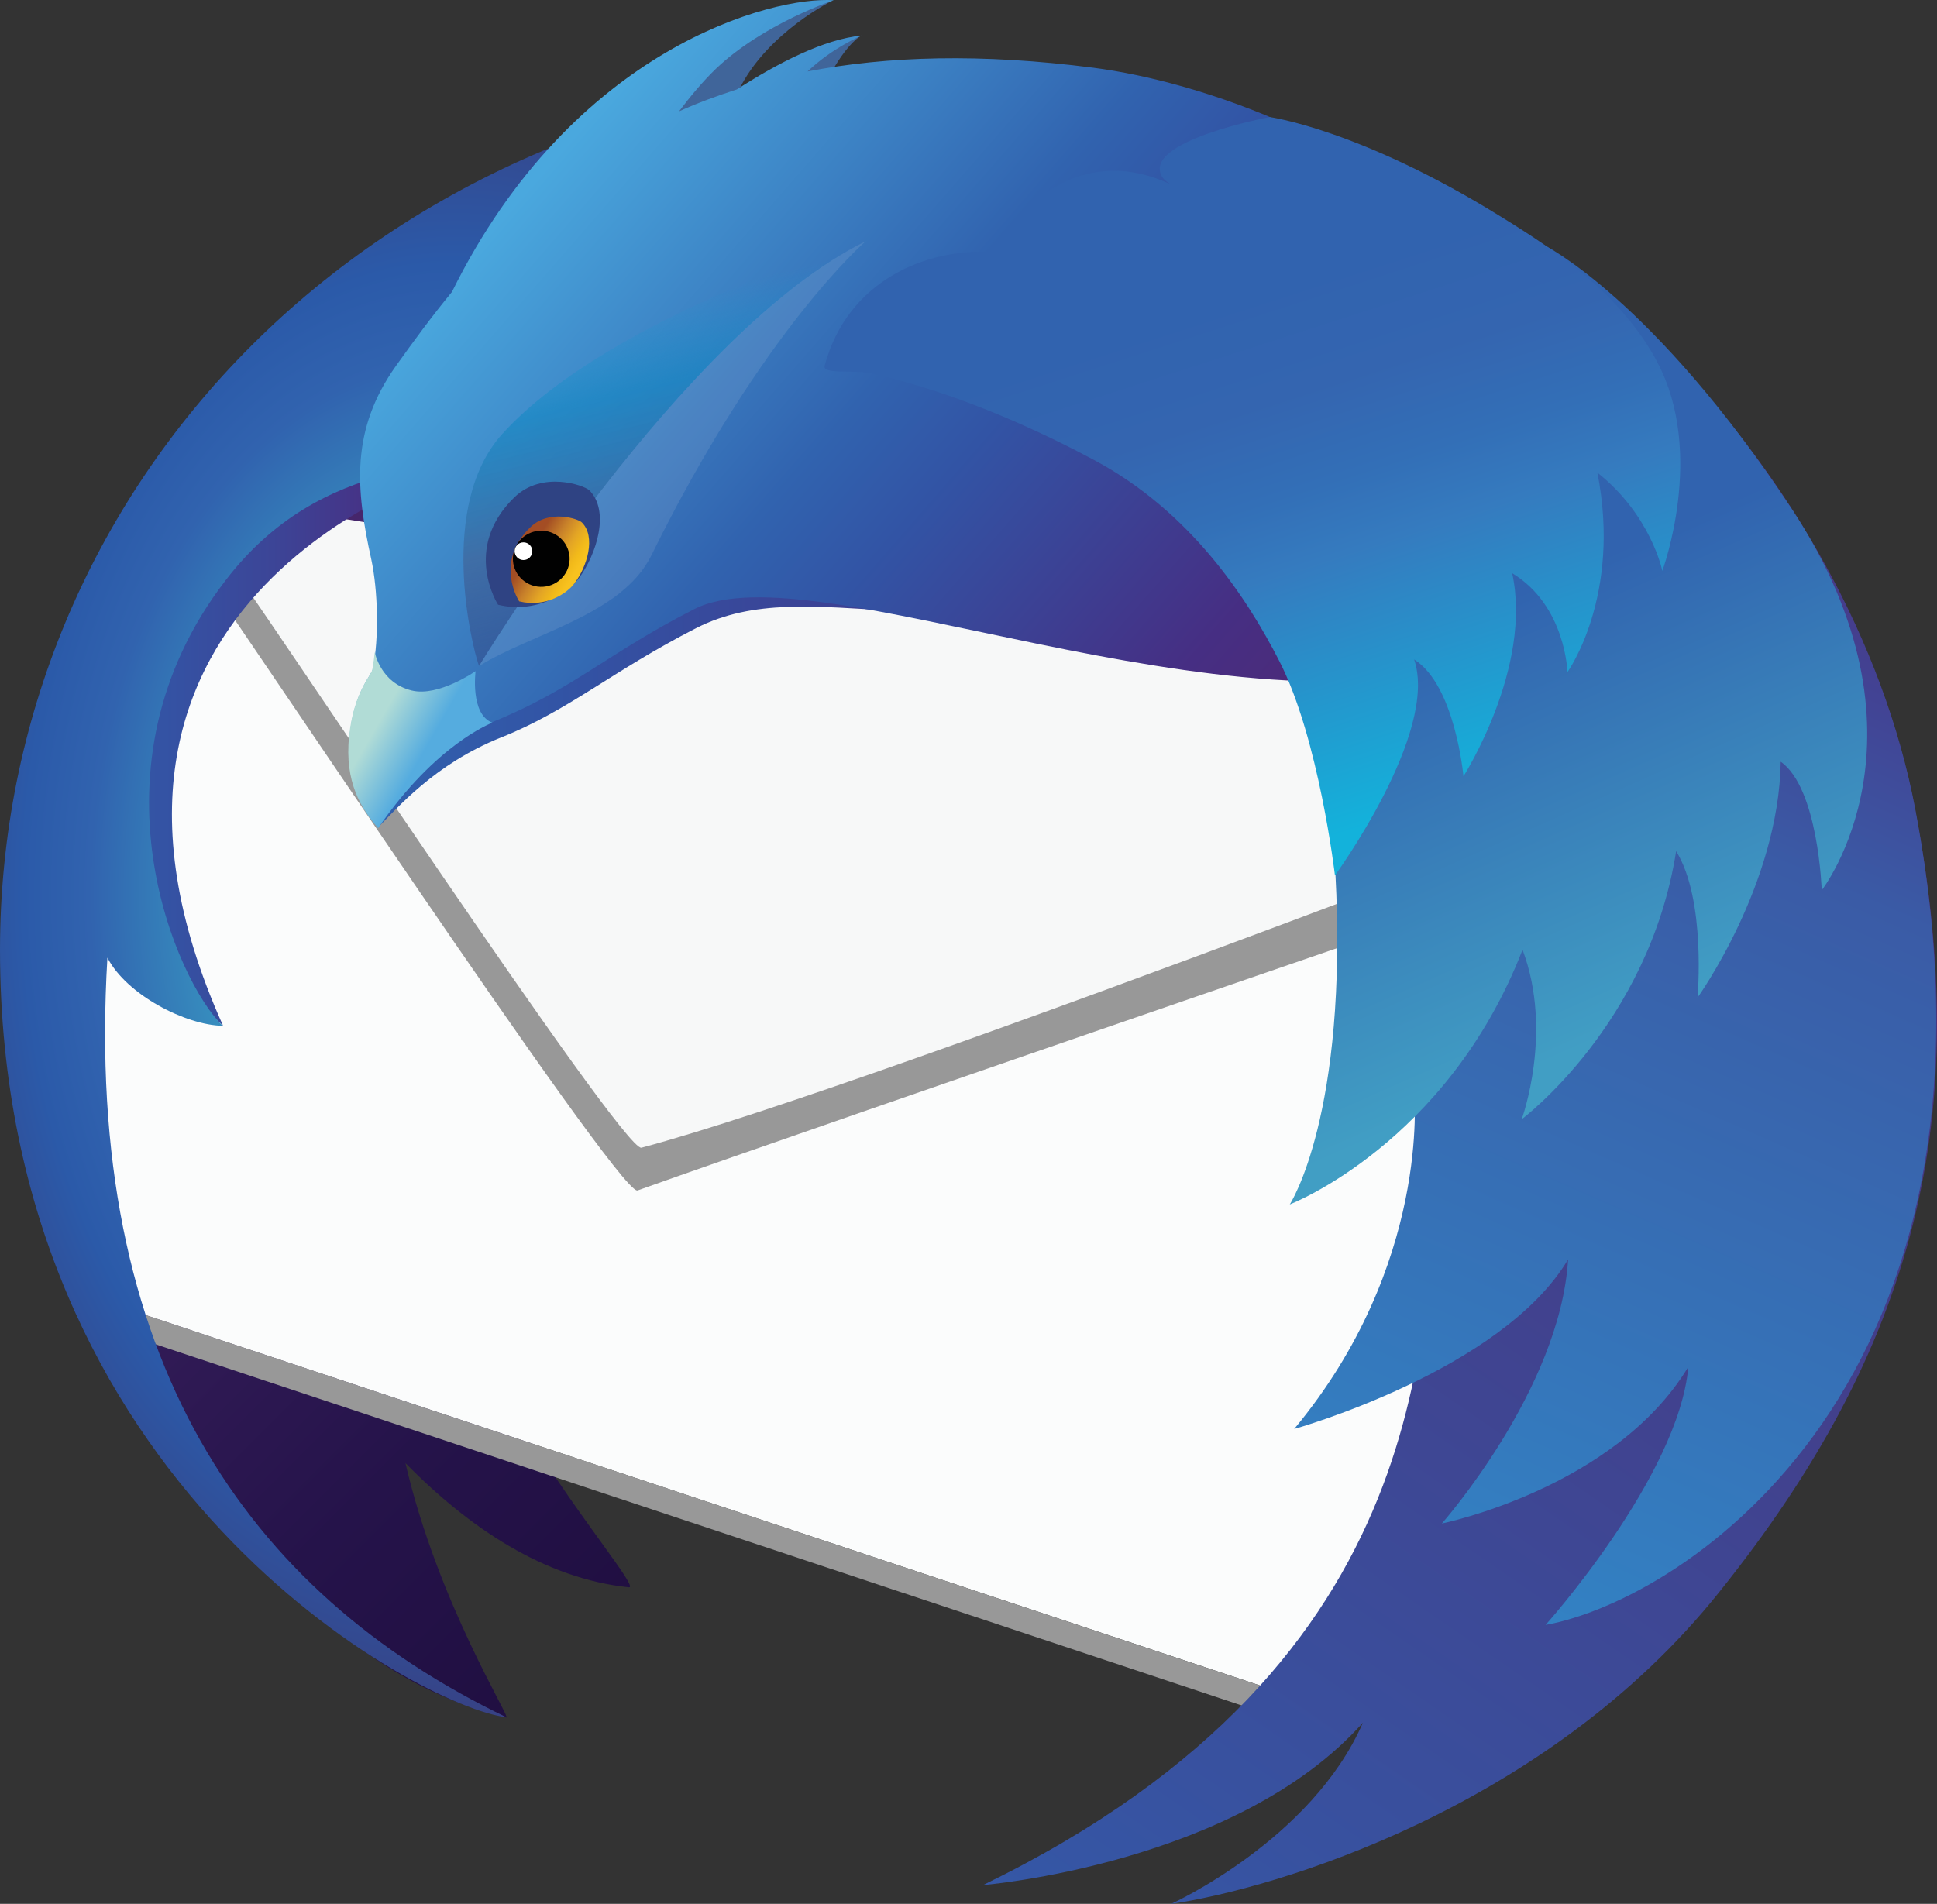 <svg xmlns="http://www.w3.org/2000/svg" xmlns:xlink="http://www.w3.org/1999/xlink" id="Capa_2" data-name="Capa 2" viewBox="0 0 600 589.87"><rect x="0" y="0" width="600" height="589.87" fill="#333333" stroke="none"/><defs><style>      .cls-1 {        fill: url(#Degradado_sin_nombre_10);      }      .cls-1, .cls-2, .cls-3, .cls-4, .cls-5, .cls-6, .cls-7, .cls-8, .cls-9, .cls-10, .cls-11, .cls-12, .cls-13, .cls-14, .cls-15, .cls-16, .cls-17, .cls-18, .cls-19, .cls-20 {        fill-rule: evenodd;      }      .cls-1, .cls-2, .cls-3, .cls-4, .cls-5, .cls-6, .cls-7, .cls-8, .cls-9, .cls-10, .cls-11, .cls-12, .cls-13, .cls-14, .cls-15, .cls-16, .cls-17, .cls-18, .cls-19, .cls-20, .cls-21 {        stroke-width: 0px;      }      .cls-2 {        fill: url(#Degradado_sin_nombre_13);      }      .cls-3 {        fill: url(#Degradado_sin_nombre_12);      }      .cls-4 {        fill: url(#Degradado_sin_nombre_11);      }      .cls-5 {        fill: url(#Degradado_sin_nombre_4);      }      .cls-6 {        fill: url(#Degradado_sin_nombre_9);      }      .cls-7 {        fill: url(#Degradado_sin_nombre_8);      }      .cls-8 {        fill: url(#Degradado_sin_nombre_7);      }      .cls-9 {        fill: url(#Degradado_sin_nombre_6);      }      .cls-10 {        fill: url(#Degradado_sin_nombre_2);      }      .cls-11 {        fill: url(#Degradado_sin_nombre_3);      }      .cls-12 {        fill: url(#Degradado_sin_nombre_5);      }      .cls-13 {        fill: url(#Degradado_sin_nombre);      }      .cls-14 {        fill: rgba(243, 243, 243, .1);      }      .cls-15 {        fill: #010101;      }      .cls-16 {        fill: #40659a;      }      .cls-17 {        fill: #2f4383;      }      .cls-18 {        fill: #fbfcfc;      }      .cls-19 {        fill: #989898;      }      .cls-20 {        fill: #f7f8f8;      }      .cls-21 {        fill: #fff;      }    </style><linearGradient id="Degradado_sin_nombre" data-name="Degradado sin nombre" x1="-703.21" y1="-207.75" x2="-700.21" y2="-207.75" gradientTransform="translate(-63655.82 -117440.69) rotate(-135) scale(183.08)" gradientUnits="userSpaceOnUse"><stop offset="0" stop-color="#190f35"></stop><stop offset=".23" stop-color="#1c0b3a"></stop><stop offset=".51" stop-color="#25134a"></stop><stop offset=".82" stop-color="#3e2363"></stop><stop offset="1" stop-color="#4f2a74"></stop></linearGradient><linearGradient id="Degradado_sin_nombre_2" data-name="Degradado sin nombre 2" x1="-684.07" y1="-200.18" x2="-681.07" y2="-200.18" gradientTransform="translate(26317.89 7925.86) scale(38.44)" gradientUnits="userSpaceOnUse"><stop offset="0" stop-color="#3458a7"></stop><stop offset=".25" stop-color="#3453a4"></stop><stop offset=".54" stop-color="#3c4597"></stop><stop offset=".85" stop-color="#482e82"></stop><stop offset="1" stop-color="#4f2a74"></stop></linearGradient><radialGradient id="Degradado_sin_nombre_3" data-name="Degradado sin nombre 3" cx="-689.09" cy="-205.33" fx="-689.09" fy="-205.33" r="3" gradientTransform="translate(47716.34 20830.76) scale(69.04 100.1)" gradientUnits="userSpaceOnUse"><stop offset="0" stop-color="#3ec2d1"></stop><stop offset=".17" stop-color="#3ec2d1"></stop><stop offset=".55" stop-color="#3163af"></stop><stop offset=".65" stop-color="#2b5aa9"></stop><stop offset=".86" stop-color="#384082"></stop><stop offset="1" stop-color="#442e62"></stop></radialGradient><linearGradient id="Degradado_sin_nombre_4" data-name="Degradado sin nombre 4" x1="-693.02" y1="-206.68" x2="-690.02" y2="-206.68" gradientTransform="translate(82598 24741.36) scale(119.03)" gradientUnits="userSpaceOnUse"><stop offset="0" stop-color="#3163af"></stop><stop offset=".18" stop-color="#3254a5"></stop><stop offset=".68" stop-color="#462e83"></stop><stop offset=".94" stop-color="#4f2a74"></stop><stop offset="1" stop-color="#4f2a74"></stop></linearGradient><linearGradient id="Degradado_sin_nombre_5" data-name="Degradado sin nombre 5" x1="-692.28" y1="-211.25" x2="-689.28" y2="-211.25" gradientTransform="translate(41802.32 66618.93) rotate(41) scale(108.48)" gradientUnits="userSpaceOnUse"><stop offset="0" stop-color="#4aa8de"></stop><stop offset=".02" stop-color="#4aa8de"></stop><stop offset=".39" stop-color="#3163af"></stop><stop offset=".5" stop-color="#3254a5"></stop><stop offset=".79" stop-color="#462e83"></stop><stop offset=".94" stop-color="#4f2a74"></stop><stop offset="1" stop-color="#4f2a74"></stop></linearGradient><linearGradient id="Degradado_sin_nombre_6" data-name="Degradado sin nombre 6" x1="-699.02" y1="-206.01" x2="-696.02" y2="-206.01" gradientTransform="translate(161239.94 -132431.76) rotate(-56) scale(286.98)" gradientUnits="userSpaceOnUse"><stop offset="0" stop-color="#3458a7"></stop><stop offset=".38" stop-color="#3458a7"></stop><stop offset="1" stop-color="#4f2a74"></stop></linearGradient><linearGradient id="Degradado_sin_nombre_7" data-name="Degradado sin nombre 7" x1="-699.39" y1="-205.01" x2="-696.39" y2="-205.01" gradientTransform="translate(103156.84 -120523.99) rotate(-66) scale(218.17)" gradientUnits="userSpaceOnUse"><stop offset="0" stop-color="#2baae2"></stop><stop offset=".77" stop-color="#3a5ba6"></stop><stop offset=".86" stop-color="#424394"></stop><stop offset="1" stop-color="#4f2a74"></stop></linearGradient><linearGradient id="Degradado_sin_nombre_8" data-name="Degradado sin nombre 8" x1="-575.48" y1="-210.33" x2="-572.48" y2="-210.33" gradientTransform="translate(2315.74 2842.02) rotate(29.91) scale(5.58)" gradientUnits="userSpaceOnUse"><stop offset="0" stop-color="#b1dcd6"></stop><stop offset="1" stop-color="#55acdf"></stop></linearGradient><linearGradient id="Degradado_sin_nombre_9" data-name="Degradado sin nombre 9" x1="-781.94" y1="-214.25" x2="-778.94" y2="-214.25" gradientTransform="translate(-6715.3 -3623.71) rotate(-168.07) scale(9.91)" gradientUnits="userSpaceOnUse"><stop offset="0" stop-color="#3093ba" stop-opacity=".12"></stop><stop offset=".22" stop-color="#268db6" stop-opacity=".12"></stop><stop offset=".66" stop-color="#1686b2" stop-opacity=".12"></stop><stop offset="1" stop-color="#1683b0" stop-opacity=".12"></stop></linearGradient><linearGradient id="Degradado_sin_nombre_10" data-name="Degradado sin nombre 10" x1="-685.96" y1="-226.3" x2="-682.96" y2="-226.3" gradientTransform="translate(-1572.46 23852.32) rotate(76) scale(32.98)" gradientUnits="userSpaceOnUse"><stop offset="0" stop-color="#1799d1" stop-opacity="0"></stop><stop offset="0" stop-color="#1799d1" stop-opacity="0"></stop><stop offset=".25" stop-color="#1388c3" stop-opacity=".62"></stop><stop offset=".64" stop-color="#40659a" stop-opacity=".71"></stop><stop offset="1" stop-color="#2f4383" stop-opacity=".5"></stop></linearGradient><linearGradient id="Degradado_sin_nombre_11" data-name="Degradado sin nombre 11" x1="-834.78" y1="-195.95" x2="-831.78" y2="-195.95" gradientTransform="translate(-2975.11 -2889) rotate(-148.99) scale(5.13)" gradientUnits="userSpaceOnUse"><stop offset="0" stop-color="#f8c21f"></stop><stop offset=".15" stop-color="#f2ba1a"></stop><stop offset=".38" stop-color="#e3a525"></stop><stop offset=".66" stop-color="#c8812a"></stop><stop offset=".99" stop-color="#a44f24"></stop><stop offset="1" stop-color="#a44d24"></stop></linearGradient><linearGradient id="Degradado_sin_nombre_12" data-name="Degradado sin nombre 12" x1="-707.65" y1="-200.59" x2="-704.65" y2="-200.59" gradientTransform="translate(-7157.94 -53004.01) rotate(-114) scale(73.24)" gradientUnits="userSpaceOnUse"><stop offset="0" stop-color="#419ec4"></stop><stop offset=".62" stop-color="#3163af"></stop><stop offset="1" stop-color="#3163af"></stop></linearGradient><linearGradient id="Degradado_sin_nombre_13" data-name="Degradado sin nombre 13" x1="-706.43" y1="-199.52" x2="-703.43" y2="-199.52" gradientTransform="translate(-1541.45 -50409.69) rotate(-108) scale(69.07)" gradientUnits="userSpaceOnUse"><stop offset="0" stop-color="#13b2db"></stop><stop offset=".4" stop-color="#357bbf"></stop><stop offset=".51" stop-color="#336fb7"></stop><stop offset=".65" stop-color="#3465b0"></stop><stop offset=".82" stop-color="#3163af"></stop><stop offset=".98" stop-color="#3163af"></stop><stop offset="1" stop-color="#3163af"></stop></linearGradient></defs><g id="icono-roundcube"><g id="icono-thunderbird"><path class="cls-13" d="m458.9,86.22c-35.22-23.04-80.32-30.45-105.13-33.1-26.57-2.82-49.69-2.29-70.08.71-1.77,0-3.44-.09-5.21-.09l-3.97.09.88-1.06s-1.06.18-3.18,1.15c-6.62.09-13.15.35-19.68.79,9-9.89,16.42-15.09,16.42-15.09,0,0-8.74,1.32-24.8,15.8-7.59.71-15.09,1.59-22.51,2.82,16.77-22.77,34.42-32.31,34.42-32.31,0,0-21.27-4.33-54.64,29.22-2.82,2.82-5.38,5.74-7.86,8.65C96.3,87.37,26.74,150.13,26.74,223.92c0,14.48-4.41,30.36.35,46.25-1.94,25.42,2.21,94.71,2.21,94.71,0,0,26.3,142.46,127.54,167.26,1.59.35-21.18-35.48-31.25-78.82,19.6,19.95,42.99,35.75,69.2,38.48,3.18.35-15.01-21.01-30.89-46.69l230.02,77.5c120.31-51.72,106.36-47.05,132.13-75.03,56.93-61.61,64.88-96.56,50.58-199.75-9.62-69.82-61.08-138.75-117.75-161.62h0Z"></path><path class="cls-18" d="m55.17,151.36l-34.34,195.33,19.07,59.05,380.25,126.4,70.44-299.84L55.17,151.36Z"></path><path class="cls-19" d="m56.23,157.98c1.94,4.06,1.32,5.12.18,5.12-.53,0-1.24-.18-1.85-.35-.62-.18-1.24-.35-1.59-.35-1.06,0-.44,1.59,5.47,9,8.39,10.68,132.13,197.45,138.93,197.45h.09c57.64-20.57,302.58-104.6,302.58-104.6l-25.07-36.54L56.23,157.98Z"></path><path class="cls-20" d="m59.84,153.39s1.85,9.53,10.42,20.12c8.47,10.68,122.69,183.59,128.43,182.09,74.85-19.86,346.27-125.51,346.27-125.51L59.84,153.39Z"></path><path class="cls-19" d="m406.55,527.64L45.1,407.42l1.24,8.47,364.1,121.1-3.88-9.36Z"></path><path class="cls-10" d="m140.26,145.27S8.74,183.76,69.11,317.83c0,0-27.63-25.33-44.13-57.73-.71-1.41,27.45-101.59,27.45-101.59l87.82-13.24Z"></path><path class="cls-11" d="m69.02,317.83c-11.47-.18-29.83-9.62-35.75-21.1-7.41,124.1,43.16,196.66,123.57,235.32C130.55,529.05,0,460.12,0,294.27,0,153.22,111.92,27.17,287.04,21.43c1.06,7.94-86.85,27.72-89.59,37.07-4.33,14.48-14.39,30.28-22.86,42.99-11.47,17.12,15.89,31.86-4.24,36.45-30.28,6.97-70.7,3.09-100.45,41.84-44.84,58.17-14.92,124.81-.88,138.05h0Z"></path><path class="cls-5" d="m332.94,26.02c-113.42-8.74-171.77,36.72-209.28,89.41-13.68,19.24-12.18,36.81-7.41,58.17,2.03,9.09,4.06,13.42,1.59,22.68-1.32,5.12-1.15,9.89-2.82,12.89-2.29,4.15-5.3,8.74-6.27,16.24-2.47,18.71,4.15,24.63,8.3,30.98,5.91-5.83,17.39-19.6,38.13-27.89,20.74-8.21,34.42-20.57,60.46-33.89,35.57-18.09,77.23,9.36,156.23-16.51,24.27-7.94,80.15-90.74,93.47-93.92-36.98-40.78-99.83-55.7-132.4-58.17h0Z"></path><path class="cls-16" d="m258.09.07s-20.21,9.8-29.04,27.45c20.39-10.24,32.22-15.89,37.78-16.51,0,0-5.38,2.56-12,16.68,11.74-3.8,15.8-6.09,18.98-6.18,0,0-.97,1.5-1.77,15.53-18.01-5.83-52.7.97-71.14,12.53C194.54,16.23,258.09.07,258.09.07Z"></path><path class="cls-12" d="m338.68,20.99c-34.78-4.5-63.82-3.62-88.53,1.15,7.77-7.41,16.77-11.12,16.77-11.12-11.65,1.06-26.22,8.65-38.66,16.68-6.27,2.03-12.27,4.24-17.92,6.8,3.44-4.59,7.5-9.44,11.47-13.24C236.47,7.31,258.27.07,258.27.07c-18.62-1.32-80.85,14.56-118.28,90.38-6.18,7.5-11.83,15.18-17.3,22.86-14.12,19.86-12.53,38.04-7.68,60.02,2.03,9.36,2.47,24.36.44,34.07-.44,1.94-5.74,6.97-7.15,20.48-1.5,14.39,3.62,21.36,8.74,27.19,17.92-26.22,35.66-31.42,35.66-31.42,25.07-10.24,35.57-21.27,62.4-34.95,36.72-18.71,165.06,42.37,246.62,15.62,25.07-8.21-9.62-115.1,4.06-118.37-38.31-42.01-93.74-60.64-127.1-64.96h0Z"></path><path class="cls-9" d="m593.24,250.93c-20.12-105.04-116.86-200.63-194.63-205.93-34.51-2.38-23.92,15.36-45.55,22.07-93.12,29.13-94.53,46.08-94.53,46.08,197.36,9.27,200.36,204.25,147.49,253.59,14.92-3.44,30.98-21.63,45.81-50.22-1.77,12-3.27,26.66-5.56,43.07-6.8,50.05,2.03,154.55-141.76,224.46,0,0,78.65-6.44,117.66-50.31-15.89,36.45-59.4,56.14-59.4,56.14,32.04-4.68,116.16-29.48,169.74-96.56,60.73-75.73,79-146.96,60.73-242.38h0Z"></path><path class="cls-8" d="m400.91,442.73s64.17-17.92,84.82-52.52c-2.47,40.34-39.1,81.82-39.1,81.82,0,0,53.58-10.86,76.35-48.55-3,33.98-44.22,79.97-44.22,79.97,42.1-7.59,148.02-74.41,114.57-252.44-19.77-105.13-116.86-200.63-194.63-205.93-34.51-2.38-23.92,15.36-45.55,22.07-93.21,29.04-94.62,45.99-94.62,45.99,197.36,9.27,249.88,112.63,147.49,250.76,14.92-3.44,20.83-11.65,32.04-25.07,0,.09,5.12,53.05-37.16,103.89h0Z"></path><path class="cls-7" d="m147.32,207.94s-11.47,8.03-19.77,6c-9.8-2.38-11.47-11.92-11.47-11.92-.18,1.94-.44,3.8-.79,5.56-.44,1.94-5.74,6.97-7.15,20.48-1.5,14.39,3.88,22.68,9,28.51,17.92-26.22,35.39-32.66,35.39-32.66-6.97-2.56-5.21-15.98-5.21-15.98h0Z"></path><path class="cls-6" d="m397.29,44.83c2.65-.71,13.68.53,20.83,3.71,7.24,3.27,19.6,8.91,9.71,11.39-9.97,2.47-15.62-1.5-20.57-5.74-5.03-4.15-16.68-7.59-9.97-9.36Z"></path><path class="cls-1" d="m148.38,206.35s62.93-103.62,119.78-131.61c5.3-2.65-78.73,22.33-112.54,59.67-20.12,22.15-9.53,65.58-7.24,71.94Z"></path><path class="cls-14" d="m148.38,206.35l.18-.09c16.24-10.06,44.13-15.8,53.14-34.07,34.6-70.17,66.46-97.45,66.46-97.45-56.93,27.98-119.78,131.61-119.78,131.61Z"></path><path class="cls-17" d="m154.29,187.38s-11.3-17.39,5.03-33.28c8.65-8.39,21.63-3.71,23.21-2.21,6.44,6.36,2.38,19.77-3.35,27.45-3.35,4.33-12.89,10.95-24.89,8.03h0Z"></path><path class="cls-4" d="m160.82,186.32s-7.86-12,3.44-22.95c5.91-5.74,15.01-2.56,15.98-1.5,4.41,4.41,1.68,13.68-2.38,18.98-2.21,2.91-8.74,7.5-17.04,5.47Z"></path><path class="cls-15" d="m176.44,173.43c-.18,4.77-4.24,8.56-9.09,8.39s-8.65-4.24-8.47-9c.18-4.77,4.24-8.56,9.09-8.39s8.65,4.24,8.47,9h0Z"></path><circle class="cls-21" cx="162.15" cy="170.78" r="2.74"></circle><path class="cls-3" d="m555.2,157.98c-43.07-65.49-77.14-82.18-77.14-82.18,0,0,1.59,47.75,25.51,70.79,2.74,2.65-28.6-20.48-28.6-20.48,0,0-6.71,22.07,8.65,47.4-4.5-5.91-7.41-8.21-7.41-8.21,0,0-28.95,13.33-37.42,31.86-4.41-8.3-7.68-13.24-7.68-13.24,0,0-20.04,39.9-17.48,86.24,4.06,75.29-14.12,103.01-14.12,103.01,0,0,48.72-18.71,72.11-78.91,9.62,25.6-.26,52.52-.26,52.52,0,0,39.37-29.39,47.84-83.06,9.36,15.09,6.62,45.37,6.62,45.37,0,0,25.16-34.95,25.77-73.08,11.65,8.12,12.71,39.81,12.71,39.81,0,0,37.07-47.58-9.09-117.84h0Z"></path><path class="cls-2" d="m513.36,112.17c-11.21-21.01-31.07-34.34-48.55-45.1-43.52-27.01-71.5-30.8-71.5-30.8,0,0-40.16,7.5-33.28,18.62.35.53,1.15,1.32,2.38,2.12-35.22-16.24-55.17,21.1-55.17,21.1-20.12-1.24-44.66,8.65-51.81,35.22-.71,2.74,9,1.24,14.03,2.29,29.3,6.36,56.93,20.21,69.64,27.01,29.57,15.89,47.05,42.37,57.2,62.23,12.27,24.01,17.21,66.38,17.21,66.38,0,0,32.22-44.22,24.54-66.91,12.71,7.94,15.27,36.19,15.27,36.19,0,0,21.45-33.63,15.09-62.93,16.59,10.06,17.12,30.63,17.12,30.63,0,0,16.86-23.39,9.27-61.79,16.68,13.24,20.12,30.45,20.12,30.45,0,0,13.5-36.45-1.59-64.7h0Z"></path></g></g></svg>